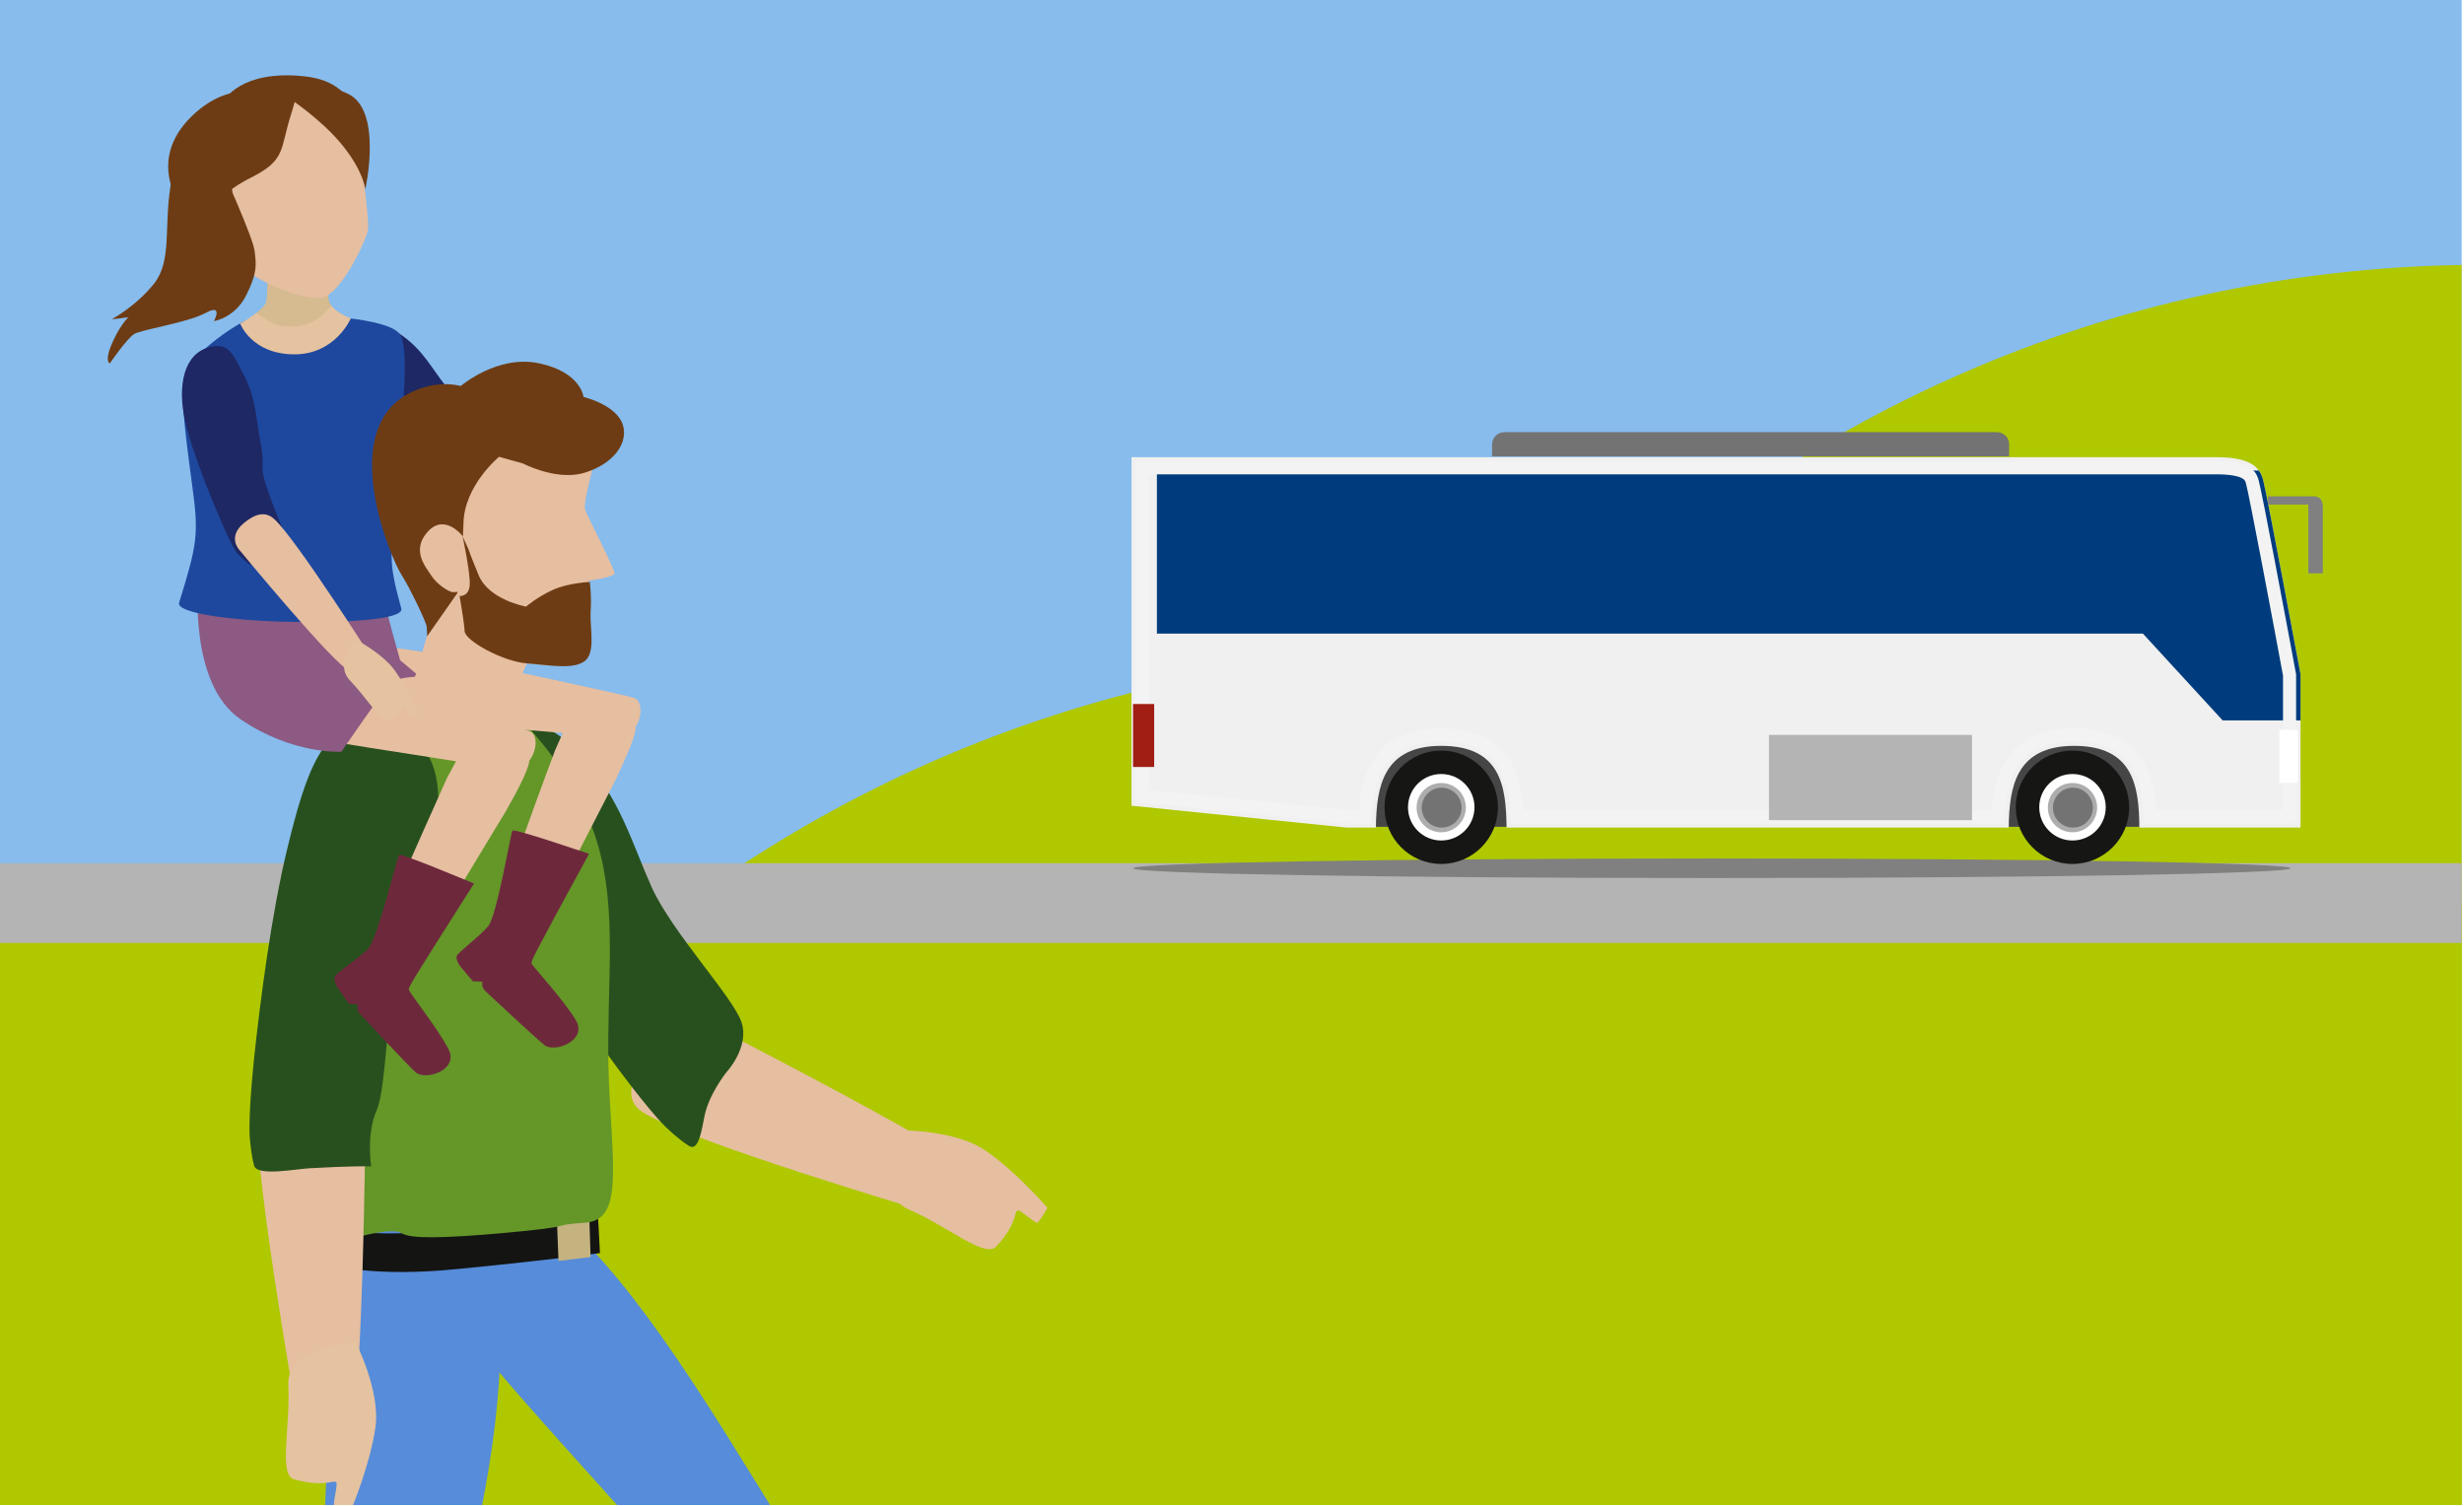 <?xml version="1.0" encoding="UTF-8"?>
<svg xmlns="http://www.w3.org/2000/svg" xmlns:xlink="http://www.w3.org/1999/xlink" version="1.1" id="Ebene_1" x="0px" y="0px" viewBox="0 0 630 385" style="enable-background:new 0 0 630 385;" xml:space="preserve">
<style type="text/css">
	.st0{clip-path:url(#SVGID_2_);}
	.st1{clip-path:url(#SVGID_4_);fill:#87BCED;}
	.st2{clip-path:url(#SVGID_6_);}
	.st3{clip-path:url(#SVGID_8_);fill:#AFC800;}
	.st4{clip-path:url(#SVGID_10_);fill:#AFC800;}
	.st5{clip-path:url(#SVGID_12_);fill:#AFC800;}
	.st6{clip-path:url(#SVGID_14_);}
	.st7{clip-path:url(#SVGID_16_);fill:#B4B4B4;}
	.st8{clip-path:url(#SVGID_18_);fill:#568CD9;}
	.st9{clip-path:url(#SVGID_21_);fill:#568CD9;}
	.st10{clip-path:url(#SVGID_23_);fill:#568CD9;}
	.st11{clip-path:url(#SVGID_25_);fill:#568CD9;}
	.st12{clip-path:url(#SVGID_27_);fill:#E6BEA0;}
	.st13{clip-path:url(#SVGID_29_);fill:#28501E;}
	.st14{clip-path:url(#SVGID_31_);fill:#E6BEA0;}
	.st15{clip-path:url(#SVGID_33_);fill:#141413;}
	.st16{clip-path:url(#SVGID_35_);fill:#C5B37F;}
	.st17{clip-path:url(#SVGID_37_);}
	.st18{clip-path:url(#SVGID_39_);fill:#649628;}
	.st19{clip-path:url(#SVGID_41_);fill:#E6BEA0;}
	.st20{clip-path:url(#SVGID_43_);fill:#28501E;}
	.st21{clip-path:url(#SVGID_45_);fill:#E5C2A0;}
	.st22{clip-path:url(#SVGID_47_);fill:#252469;}
	.st23{clip-path:url(#SVGID_49_);fill:#322F71;}
	.st24{clip-path:url(#SVGID_51_);fill:#1E2864;}
	.st25{clip-path:url(#SVGID_53_);fill:#E6BEA0;}
	.st26{clip-path:url(#SVGID_55_);fill:#E6BEA0;}
	.st27{clip-path:url(#SVGID_57_);fill:#6E283C;}
	.st28{clip-path:url(#SVGID_59_);fill:#E6BEA0;}
	.st29{clip-path:url(#SVGID_61_);fill:#E6BEA0;}
	.st30{clip-path:url(#SVGID_63_);fill:#6E283C;}
	.st31{clip-path:url(#SVGID_65_);fill:#8C5A82;}
	.st32{clip-path:url(#SVGID_67_);fill:#1E489E;}
	.st33{clip-path:url(#SVGID_69_);fill:#1E489E;}
	.st34{clip-path:url(#SVGID_71_);fill:#E6BEA0;}
	.st35{clip-path:url(#SVGID_73_);fill:#E6BEA0;}
	.st36{clip-path:url(#SVGID_75_);fill:#6E3C14;}
	.st37{clip-path:url(#SVGID_77_);fill:#E6BEA0;}
	.st38{clip-path:url(#SVGID_79_);fill:#6E3C14;}
	.st39{clip-path:url(#SVGID_81_);fill:#1E2864;}
	.st40{clip-path:url(#SVGID_83_);fill:#E6BEA0;}
	.st41{clip-path:url(#SVGID_85_);fill:#E5C2A0;}
	.st42{clip-path:url(#SVGID_87_);fill:#E5C2A0;}
	.st43{clip-path:url(#SVGID_89_);}
	.st44{opacity:0.49;clip-path:url(#SVGID_91_);}
	.st45{clip-path:url(#SVGID_93_);fill:#C5B37F;}
	.st46{clip-path:url(#SVGID_95_);fill:#C5B37F;}
	.st47{clip-path:url(#SVGID_97_);fill:#C5B37F;}
	.st48{clip-path:url(#SVGID_99_);fill:#C5B37F;}
	.st49{clip-path:url(#SVGID_101_);}
	.st50{clip-path:url(#SVGID_103_);fill:#E6BEA0;}
	.st51{clip-path:url(#SVGID_105_);fill:#6E3C14;}
	.st52{clip-path:url(#SVGID_107_);fill:#6E3C14;}
	.st53{clip-path:url(#SVGID_109_);fill:#6E3C14;}
	.st54{clip-path:url(#SVGID_111_);fill:#6E3C14;}
	.st55{clip-path:url(#SVGID_113_);fill:#6E3C14;}
	.st56{clip-path:url(#SVGID_115_);fill:#6E3C14;}
	.st57{clip-path:url(#SVGID_117_);fill:#464646;}
	.st58{clip-path:url(#SVGID_119_);}
	.st59{clip-path:url(#SVGID_121_);fill:#808080;}
	.st60{clip-path:url(#SVGID_123_);fill:#F4F4F4;}
	.st61{clip-path:url(#SVGID_125_);}
	.st62{fill:#F0F0F0;}
	.st63{clip-path:url(#SVGID_127_);fill:#003C7D;}
	.st64{clip-path:url(#SVGID_129_);}
	.st65{clip-path:url(#SVGID_131_);fill:none;stroke:#F3F3F3;stroke-width:3.346;}
	.st66{clip-path:url(#SVGID_133_);fill:#A01E14;}
	.st67{clip-path:url(#SVGID_135_);fill:#FFFFFF;}
	.st68{clip-path:url(#SVGID_137_);}
	.st69{clip-path:url(#SVGID_139_);fill:#808080;}
	.st70{clip-path:url(#SVGID_141_);fill:#B4B4B4;}
	.st71{clip-path:url(#SVGID_143_);}
	.st72{clip-path:url(#SVGID_145_);fill:#161615;}
	.st73{clip-path:url(#SVGID_147_);fill:#FFFFFF;}
	.st74{clip-path:url(#SVGID_149_);fill:#AEADAD;}
	.st75{clip-path:url(#SVGID_151_);fill:#737373;}
	.st76{clip-path:url(#SVGID_153_);fill:#161615;}
	.st77{clip-path:url(#SVGID_155_);fill:#FFFFFF;}
	.st78{clip-path:url(#SVGID_157_);fill:#AEADAD;}
	.st79{clip-path:url(#SVGID_159_);fill:#737373;}
	.st80{clip-path:url(#SVGID_161_);fill:#737373;}
</style>
<g>
	<g>
		<defs>
			<rect id="SVGID_1_" x="-0.6" y="-0.2" width="630" height="385"></rect>
		</defs>
		<clipPath id="SVGID_2_">
			<use xlink:href="#SVGID_1_" style="overflow:visible;"></use>
		</clipPath>
		<g class="st0">
			<g>
				<g>
					<defs>
						<rect id="SVGID_3_" x="-330" y="-2.5" width="1298.1" height="835.3"></rect>
					</defs>
					<clipPath id="SVGID_4_">
						<use xlink:href="#SVGID_3_" style="overflow:visible;"></use>
					</clipPath>
					<rect x="-2.2" y="-2.5" class="st1" width="695.9" height="390.2"></rect>
				</g>
				<g>
					<defs>
						<rect id="SVGID_5_" x="-330" y="-2.5" width="1298.1" height="835.3"></rect>
					</defs>
					<clipPath id="SVGID_6_">
						<use xlink:href="#SVGID_5_" style="overflow:visible;"></use>
					</clipPath>
					<g class="st2">
						<g>
							<defs>
								<rect id="SVGID_7_" x="-330" y="-2.5" width="1298.1" height="835.3"></rect>
							</defs>
							<clipPath id="SVGID_8_">
								<use xlink:href="#SVGID_7_" style="overflow:visible;"></use>
							</clipPath>
							<path class="st3" d="M635,733.9c184,0,333.1-149.1,333.1-333.1S819,67.7,635,67.7S302,216.9,302,400.8         C302,584.8,451.1,733.9,635,733.9"></path>
						</g>
						<g>
							<defs>
								<rect id="SVGID_9_" x="-330" y="-2.5" width="1298.1" height="835.3"></rect>
							</defs>
							<clipPath id="SVGID_10_">
								<use xlink:href="#SVGID_9_" style="overflow:visible;"></use>
							</clipPath>
							<path class="st4" d="M372.3,832.9c184,0,333.1-149.1,333.1-333.1S556.3,166.7,372.3,166.7S39.2,315.8,39.2,499.8         C39.2,683.7,188.4,832.9,372.3,832.9"></path>
						</g>
					</g>
				</g>
				<g>
					<defs>
						<rect id="SVGID_11_" x="-330" y="-2.5" width="1298.1" height="835.3"></rect>
					</defs>
					<clipPath id="SVGID_12_">
						<use xlink:href="#SVGID_11_" style="overflow:visible;"></use>
					</clipPath>
					<rect x="-22" y="231.7" class="st5" width="736.8" height="172.3"></rect>
				</g>
				<g>
					<defs>
						<rect id="SVGID_13_" x="-330" y="-2.5" width="1298.1" height="835.3"></rect>
					</defs>
					<clipPath id="SVGID_14_">
						<use xlink:href="#SVGID_13_" style="overflow:visible;"></use>
					</clipPath>
					<g class="st6">
						<g>
							<defs>
								<rect id="SVGID_15_" x="-330" y="-2.5" width="1298.1" height="835.3"></rect>
							</defs>
							<clipPath id="SVGID_16_">
								<use xlink:href="#SVGID_15_" style="overflow:visible;"></use>
							</clipPath>
							<path class="st7" d="M-319.8,220.7c-5.6,0-10.2,4.6-10.2,10.2c0,5.6,4.6,10.2,10.2,10.2H837.9c5.6,0,10.2-4.6,10.2-10.2         c0-5.6-4.6-10.2-10.2-10.2H-319.8z"></path>
						</g>
						<g>
							<defs>
								<rect id="SVGID_17_" x="-330" y="-2.5" width="1298.1" height="835.3"></rect>
							</defs>
							<clipPath id="SVGID_18_">
								<use xlink:href="#SVGID_17_" style="overflow:visible;"></use>
							</clipPath>
							<path class="st8" d="M197.5,385.8c-14.4-23.2-34.6-57.3-53.8-73.7c-19.1-16.5-29.4,17.6-26.2,25.2c3.7,8.6,45.5,52.2,57.2,67         C186.4,419,205.9,399.2,197.5,385.8"></path>
						</g>
						<g>
							<defs>
								<rect id="SVGID_20_" x="-330" y="-2.5" width="1298.1" height="835.3"></rect>
							</defs>
							<clipPath id="SVGID_21_">
								<use xlink:href="#SVGID_20_" style="overflow:visible;"></use>
							</clipPath>
							<path class="st9" d="M117.1,411.7c6.9-26.5,13-57.7,10.1-82.9c-2.9-25.3-35.6-16.2-39.1-8.7c-4.1,8.6-4.2,69.2-6.5,87.9         C79.3,426.7,113.1,427.1,117.1,411.7"></path>
						</g>
						<g>
							<defs>
								<rect id="SVGID_22_" x="-330" y="-2.5" width="1298.1" height="835.3"></rect>
							</defs>
							<clipPath id="SVGID_23_">
								<use xlink:href="#SVGID_22_" style="overflow:visible;"></use>
							</clipPath>
							<path class="st10" d="M176.2,485.2c9.8-25.5,19.7-55.6,21.3-80.8c1.6-25.2-26.6-19.4-30.7-12.3c-4.7,8.1-14.3,67.8-19.1,86         C142.9,496.3,170.5,499.9,176.2,485.2"></path>
						</g>
						<g>
							<defs>
								<rect id="SVGID_24_" x="-330" y="-2.5" width="1298.1" height="835.3"></rect>
							</defs>
							<clipPath id="SVGID_25_">
								<use xlink:href="#SVGID_24_" style="overflow:visible;"></use>
							</clipPath>
							<path class="st11" d="M87.6,502.2c9.8-25.5,26.6-64,28.2-89.2s-30.4-6.7-34.5,0.5c-4.7,8.1-14.3,67.8-19.1,86         C57.4,517.7,81.9,516.9,87.6,502.2"></path>
						</g>
						<g>
							<defs>
								<rect id="SVGID_26_" x="-330" y="-2.5" width="1298.1" height="835.3"></rect>
							</defs>
							<clipPath id="SVGID_27_">
								<use xlink:href="#SVGID_26_" style="overflow:visible;"></use>
							</clipPath>
							<path class="st12" d="M176.9,259.6c0,0,74.6,37.9,76.9,43.6s-16,6.9-16,6.9s-63.2-18.7-73.7-25.9         C153.6,276.9,176.9,259.6,176.9,259.6"></path>
						</g>
						<g>
							<defs>
								<rect id="SVGID_28_" x="-330" y="-2.5" width="1298.1" height="835.3"></rect>
							</defs>
							<clipPath id="SVGID_29_">
								<use xlink:href="#SVGID_28_" style="overflow:visible;"></use>
							</clipPath>
							<path class="st13" d="M149.2,193.8c9.5,10.9,12.2,21.3,17.4,33c5.3,11.7,20.9,28.2,23,34.6s-3.9,12.8-3.9,12.8         s-4.5,5.6-5.6,11.3c-0.7,3.5-1.5,9-3.9,7.5c-2.5-1.5-5.5-4.4-5.5-4.4s-3.1-2.5-12.8-15.5c-9.6-13-22.2-31.1-30.2-45.6         c-9.6-17.5-16-31.2-5.3-38.4C133.2,181.9,141.1,184.6,149.2,193.8"></path>
						</g>
						<g>
							<defs>
								<rect id="SVGID_30_" x="-330" y="-2.5" width="1298.1" height="835.3"></rect>
							</defs>
							<clipPath id="SVGID_31_">
								<use xlink:href="#SVGID_30_" style="overflow:visible;"></use>
							</clipPath>
							<path class="st14" d="M230.2,289c0,0,14-0.2,21.8,5.2c7.8,5.3,15.8,14.6,15.8,14.6s-1.2,2.4-2.5,3.8         c-0.4,0.5-4.7-3.6-5.2-3.1s-0.4,1.3-1.2,3.1c-1,2.5-3.1,5-4.3,6.2c-2.8,2.9-12.6-5.4-22.1-9.5C223,305.4,230.2,289,230.2,289         "></path>
						</g>
						<g>
							<defs>
								<rect id="SVGID_32_" x="-330" y="-2.5" width="1298.1" height="835.3"></rect>
							</defs>
							<clipPath id="SVGID_33_">
								<use xlink:href="#SVGID_32_" style="overflow:visible;"></use>
							</clipPath>
							<path class="st15" d="M85,313.2c0,0,4.7,3.6,27.4,1.5s40.4-5.6,40.4-5.6l0.6,11.3c0,0-15.8,2.1-36.8,4.1         c-21.1,2.1-31.6-1-31.6-1S85,313.2,85,313.2z"></path>
						</g>
					</g>
				</g>
				<g>
					<defs>
						<rect id="SVGID_34_" x="-330" y="-2.5" width="1298.1" height="835.3"></rect>
					</defs>
					<clipPath id="SVGID_35_">
						<use xlink:href="#SVGID_34_" style="overflow:visible;"></use>
					</clipPath>
					<polygon class="st16" points="142.3,309.6 142.8,322.4 151,321.4 150.6,308.6      "></polygon>
				</g>
				<g>
					<defs>
						<rect id="SVGID_36_" x="-330" y="-2.5" width="1298.1" height="835.3"></rect>
					</defs>
					<clipPath id="SVGID_37_">
						<use xlink:href="#SVGID_36_" style="overflow:visible;"></use>
					</clipPath>
					<g class="st17">
						<g>
							<defs>
								<rect id="SVGID_38_" x="-330" y="-2.5" width="1298.1" height="835.3"></rect>
							</defs>
							<clipPath id="SVGID_39_">
								<use xlink:href="#SVGID_38_" style="overflow:visible;"></use>
							</clipPath>
							<path class="st18" d="M154.3,221.9c-3.7-19.3-15.2-31-20-37.1s-25.8-14.3-35.7-10.1c-9.9,4.1-12.9,5.8-17.6,26.9         c-4.8,21.1,5.1,51.9,2.2,76.7c-3,24.8-1.4,28.5,0,34.3s9.4,3.4,9.4,3.4s7.9-2.1,10.1-0.7c2.2,1.5,10.8,1.3,25.6,0         c21.2-1.9,10.6-1.9,21.5-2.7c8.7-0.7,7.2-12.1,6.1-31.6C154.5,258.1,157.7,239.6,154.3,221.9"></path>
						</g>
						<g>
							<defs>
								<rect id="SVGID_40_" x="-330" y="-2.5" width="1298.1" height="835.3"></rect>
							</defs>
							<clipPath id="SVGID_41_">
								<use xlink:href="#SVGID_40_" style="overflow:visible;"></use>
							</clipPath>
							<path class="st19" d="M93.5,282.3c0,0-0.6,83.6-4.7,88.3c-4.1,4.6-13.3-11.2-13.3-11.2s-11.5-64.9-9.7-77.5         C67.6,269.2,93.5,282.3,93.5,282.3"></path>
						</g>
						<g>
							<defs>
								<rect id="SVGID_42_" x="-330" y="-2.5" width="1298.1" height="835.3"></rect>
							</defs>
							<clipPath id="SVGID_43_">
								<use xlink:href="#SVGID_42_" style="overflow:visible;"></use>
							</clipPath>
							<path class="st20" d="M112.1,206.7c-0.3,14.5-5.4,23.9-9.4,36.1s-3.7,34.9-6.4,41.1c-2.7,6.1-1.4,14.3-1.4,14.3         s-5.4-0.1-15.7,0.5c-3.6,0.2-13.4,2.1-14.2-0.6c-0.8-2.8-1.1-6.9-1.1-6.9s-0.6-4,1-20c1.7-16.1,4.6-37.9,8.5-54         c4.7-19.4,9.3-33.8,22.1-31.9C108.4,187.1,112.4,194.4,112.1,206.7"></path>
						</g>
						<g>
							<defs>
								<rect id="SVGID_44_" x="-330" y="-2.5" width="1298.1" height="835.3"></rect>
							</defs>
							<clipPath id="SVGID_45_">
								<use xlink:href="#SVGID_44_" style="overflow:visible;"></use>
							</clipPath>
							<path class="st21" d="M90.9,343.1c0,0,6.4,12.4,5.1,21.8c-1.3,9.3-6,20.6-6,20.6s-2.6,0-4.5-0.5c-0.6-0.2,1.1-5.9,0.4-6.1         s-1.4,0.2-3.3,0.3c-2.7,0.2-5.9-0.5-7.5-1c-3.9-1.2-0.8-13.7-1.4-24C73.2,344,90.9,343.1,90.9,343.1"></path>
						</g>
						<g>
							<defs>
								<rect id="SVGID_46_" x="-330" y="-2.5" width="1298.1" height="835.3"></rect>
							</defs>
							<clipPath id="SVGID_47_">
								<use xlink:href="#SVGID_46_" style="overflow:visible;"></use>
							</clipPath>
							<path class="st22" d="M72.7,460.4c0,0,9.1,4.7,16.8,6.7s12.5,1.7,12.5,1.7s-0.7,2.1-2.6,8s-7.5,19.5-7.9,20.6         c-0.3,1.1,4.2,7.3,10.8,12.4c6.6,5.1,9.1,4.8,10.4,8.1c1.3,3.4-0.8,13.4-0.8,13.4s-2.8,1.5-4.8,2s-3.6,1.8-3.6,1.8         s-34-12.2-39-15.1c-5-2.8-8.1-4.4-8.1-4.4s0.9-0.9,0.7-2.1c-0.2-1.2-1.6-0.5-1.1-5.7s4.2-12.9,6.3-17.5         c2.1-4.7,6.5-19.9,6.4-21.6C68.8,466.9,72.7,460.4,72.7,460.4"></path>
						</g>
						<g>
							<defs>
								<rect id="SVGID_48_" x="-330" y="-2.5" width="1298.1" height="835.3"></rect>
							</defs>
							<clipPath id="SVGID_49_">
								<use xlink:href="#SVGID_48_" style="overflow:visible;"></use>
							</clipPath>
							<path class="st23" d="M150.9,456.7c0,0,8.1,7.1,15.8,9c9,2.3,18.1-2.3,18.1-2.3s-2.3,11.3-5.6,18.1         c-2.8,5.6-5.2,10.2-5.2,11.3c0,1.1,6.2,5.6,14.1,8.5c7.9,2.8,10.2,1.7,12.4,4.5c2.3,2.8,3.4,13,3.4,13s-2.3,2.3-4,3.4         c-1.7,1.1-2.8,2.8-2.8,2.8s-36.1-1.1-41.8-2.3c-5.6-1.1-9-1.7-9-1.7s0.6-1.1,0-2.3c-0.6-1.1-1.7,0-2.8-5.1         c-1.1-5.1,0-13.5,0.6-18.6s2.9-15.2,2.3-16.9C145.8,476.4,150.9,456.7,150.9,456.7"></path>
						</g>
						<g>
							<defs>
								<rect id="SVGID_50_" x="-330" y="-2.5" width="1298.1" height="835.3"></rect>
							</defs>
							<clipPath id="SVGID_51_">
								<use xlink:href="#SVGID_50_" style="overflow:visible;"></use>
							</clipPath>
							<path class="st24" d="M102.4,85.5c5.6,3.8,7.8,8.4,11.5,13.1c3.6,4.8,2.6,4.2,4.3,6.9c1.6,2.7,12.5,11.9,12.5,11.9         s1.2,0.8-1.4,5.3c-0.9,1.6-2.3,5.8-3.6,5.4c-1.3-0.4-3.6-0.9-3.6-0.9s-1.7-0.7-7.5-5.5s-13.6-11.6-18.7-17.3         c-6.3-6.9-10.6-12.5-6.3-17.4C93.7,82.1,97.6,82.3,102.4,85.5"></path>
						</g>
						<g>
							<defs>
								<rect id="SVGID_52_" x="-330" y="-2.5" width="1298.1" height="835.3"></rect>
							</defs>
							<clipPath id="SVGID_53_">
								<use xlink:href="#SVGID_52_" style="overflow:visible;"></use>
							</clipPath>
							<path class="st25" d="M129.4,207.3c-12,19.9-25.5,42.3-26.9,44.1c-2.3,3.1-11.1-2.2-8-8.4c2.9-5.7,12.1-27.1,19.8-44.1         c1.3-2.4,2.8-5.3,4.8-8.7c6.3-10.8,16.7,0.6,16.2,4.6C135,197,132.3,202.2,129.4,207.3"></path>
						</g>
						<g>
							<defs>
								<rect id="SVGID_54_" x="-330" y="-2.5" width="1298.1" height="835.3"></rect>
							</defs>
							<clipPath id="SVGID_55_">
								<use xlink:href="#SVGID_54_" style="overflow:visible;"></use>
							</clipPath>
							<path class="st26" d="M85.8,172.3c22.3,6.5,47.4,13.7,49.6,14.6c3.6,1.5,0.7,11.3-6,9.9c-6.3-1.3-29.3-4.6-47.7-7.7         c-2.7-0.6-5.9-1.3-9.6-2.4c-12.1-3.2-3.8-16.2,0.3-16.8C74.3,169.6,80,170.8,85.8,172.3"></path>
						</g>
						<g>
							<defs>
								<rect id="SVGID_56_" x="-330" y="-2.5" width="1298.1" height="835.3"></rect>
							</defs>
							<clipPath id="SVGID_57_">
								<use xlink:href="#SVGID_56_" style="overflow:visible;"></use>
							</clipPath>
							<path class="st27" d="M121.2,225.9L121.2,225.9c-1.3-0.5-18.8-7.9-19.2-7.3c-0.4,0.6-5.5,21.4-7.8,23.9         c-2.3,2.4-8.2,6.2-8.6,7.2s0.7,2.8,0.7,2.8l2.9,4.1l2.3,0.3l-0.1,0.8c-0.1,0.5,0.3,1.3,0.9,1.8c0,0,11.4,12.3,13.9,14.6         c2.4,2.3,11.2-0.4,8.5-5.8c-2.8-5.4-9.9-14.3-10.1-15.1C104.3,252.5,104.3,252.5,121.2,225.9"></path>
						</g>
						<g>
							<defs>
								<rect id="SVGID_58_" x="-330" y="-2.5" width="1298.1" height="835.3"></rect>
							</defs>
							<clipPath id="SVGID_59_">
								<use xlink:href="#SVGID_58_" style="overflow:visible;"></use>
							</clipPath>
							<path class="st28" d="M157.5,199.2c-10.6,20.7-22.5,43.9-23.8,45.9c-2.1,3.3-11.2-1.4-8.5-7.8c2.5-5.9,10.1-27.9,16.7-45.4         c1.1-2.5,2.4-5.5,4.1-9c5.5-11.2,16.7-0.6,16.5,3.5C162.4,188.5,160,193.8,157.5,199.2"></path>
						</g>
						<g>
							<defs>
								<rect id="SVGID_60_" x="-330" y="-2.5" width="1298.1" height="835.3"></rect>
							</defs>
							<clipPath id="SVGID_61_">
								<use xlink:href="#SVGID_60_" style="overflow:visible;"></use>
							</clipPath>
							<path class="st29" d="M111.5,167.3c22.7,4.9,48.3,10.4,50.5,11.1c3.7,1.2,1.5,11.2-5.3,10.3c-6.4-0.9-29.6-2.6-48.2-4.4         c-2.7-0.4-6-0.9-9.8-1.7c-12.3-2.4-4.9-15.9-0.9-16.8C99.9,165.3,105.6,166.2,111.5,167.3"></path>
						</g>
						<g>
							<defs>
								<rect id="SVGID_62_" x="-330" y="-2.5" width="1298.1" height="835.3"></rect>
							</defs>
							<clipPath id="SVGID_63_">
								<use xlink:href="#SVGID_62_" style="overflow:visible;"></use>
							</clipPath>
							<path class="st30" d="M150.6,218.3L150.6,218.3c-1.3-0.4-19.3-6.6-19.6-5.9c-0.4,0.7-4,21.7-6.1,24.3s-7.7,6.7-8.1,7.7         s0.9,2.7,0.9,2.7l3.2,3.8l2.4,0.1v0.8c0,0.5,0.4,1.3,1,1.8c0,0,12.3,11.5,14.9,13.6c2.6,2.1,11.2-1.2,8-6.4         c-3.1-5.2-10.9-13.6-11.2-14.3C135.6,245.9,135.6,245.9,150.6,218.3"></path>
						</g>
						<g>
							<defs>
								<rect id="SVGID_64_" x="-330" y="-2.5" width="1298.1" height="835.3"></rect>
							</defs>
							<clipPath id="SVGID_65_">
								<use xlink:href="#SVGID_64_" style="overflow:visible;"></use>
							</clipPath>
							<path class="st31" d="M50.7,149c0,0-2.5,25.8,10.8,34.9c13.3,9.1,25.8,8.3,25.8,8.3s10.8-15.8,12.5-17.5s7.5-1.7,7.5-1.7         l-5-4.2c0,0-3.3-11.6-4.2-15.8c-0.8-4.2-2.5-10-2.5-10L50.7,149z"></path>
						</g>
						<g>
							<defs>
								<rect id="SVGID_66_" x="-330" y="-2.5" width="1298.1" height="835.3"></rect>
							</defs>
							<clipPath id="SVGID_67_">
								<use xlink:href="#SVGID_66_" style="overflow:visible;"></use>
							</clipPath>
							<path class="st32" d="M100.9,130.9c1.3-20.2,4.4-41.6,1.2-45.6c-3.2-4-21.4-4.9-30.7-4.9c-7.5,0-8.8-0.2-12.5,13.3         s2.5,33.6,0,49.4c-2.6,15.9-1.9,9.1-1,12.8c0.8,3.8,46,4.5,44.7-0.3C99,142.6,100.2,142.5,100.9,130.9"></path>
						</g>
						<g>
							<defs>
								<rect id="SVGID_68_" x="-330" y="-2.5" width="1298.1" height="835.3"></rect>
							</defs>
							<clipPath id="SVGID_69_">
								<use xlink:href="#SVGID_68_" style="overflow:visible;"></use>
							</clipPath>
							<path class="st33" d="M49.2,124.6c-2.6-19.5-3.7-28.3-0.2-32.1c3.4-3.8,14.9-13.8,24.1-13.3c7.5,0.4,17.2,1.9,20.1,15.6         c2.9,13.7-4.6,33.3-3,49.4c1.6,16,1.3,9.2,0.2,12.9c-1.1,3.7-46,1.7-44.6-3C50.3,139.5,50.9,136.8,49.2,124.6"></path>
						</g>
						<g>
							<defs>
								<rect id="SVGID_70_" x="-330" y="-2.5" width="1298.1" height="835.3"></rect>
							</defs>
							<clipPath id="SVGID_71_">
								<use xlink:href="#SVGID_70_" style="overflow:visible;"></use>
							</clipPath>
							<path class="st34" d="M105.8,173.9c0.4-0.6,6-20.7,6-20.7s1.7-2.1,2.8-1.3c1.2,0.8,21.5,14.5,21.5,14.5s-0.8,2.1-3,6.8         s-3,10.7-3,10.7s-8.9-5.1-14.8-6.8s-14.3,1-14.3,1L105.8,173.9z"></path>
						</g>
						<g>
							<defs>
								<rect id="SVGID_72_" x="-330" y="-2.5" width="1298.1" height="835.3"></rect>
							</defs>
							<clipPath id="SVGID_73_">
								<use xlink:href="#SVGID_72_" style="overflow:visible;"></use>
							</clipPath>
							<path class="st35" d="M151.3,120.8c0,0-2.2,7.9-1.7,9.5s7.8,15.5,7.5,16.4s-6.6,1.8-6.6,1.8l0.2,2.7c0,0,0.6,16.8-2,18.1         s-20.4,1.8-26.5-5.2c-6.1-7-5.1-10.7-5.1-10.7s-11.7-2-14.8-7.3c-3.1-5.3-9.1-24.6,2.6-35.5c11.7-11,16.2-9.8,27.8-10.1         C140.1,100.4,153.2,106.3,151.3,120.8"></path>
						</g>
						<g>
							<defs>
								<rect id="SVGID_74_" x="-330" y="-2.5" width="1298.1" height="835.3"></rect>
							</defs>
							<clipPath id="SVGID_75_">
								<use xlink:href="#SVGID_74_" style="overflow:visible;"></use>
							</clipPath>
							<path class="st36" d="M133.7,118.5c0,0,8,4.2,14.9,2.6c6.9-1.7,12.2-6.9,10.7-12.3c-1.5-5.3-10.1-7.3-10.1-7.3         s-0.6-6.3-11.3-8.6c-10.7-2.3-20.1,5.8-20.1,5.8s-6.3-2-13.8,2.2c-17.8,10.1-3.7,42.4-1.5,45.8c2.2,3.4,6.5,12.4,6.6,13.5         s0.1,2.5,0.1,2.5l7.7-11c0,0,1.3-8.2,1.6-17.9c0.2-9.7,9.1-17,9.1-17L133.7,118.5z"></path>
						</g>
						<g>
							<defs>
								<rect id="SVGID_76_" x="-330" y="-2.5" width="1298.1" height="835.3"></rect>
							</defs>
							<clipPath id="SVGID_77_">
								<use xlink:href="#SVGID_76_" style="overflow:visible;"></use>
							</clipPath>
							<path class="st37" d="M118.4,137.2c0,0-4.6-6.1-9-1.3s-0.5,9.1,0.9,11.3s4.6,4.3,5.6,4.2s2.4,0.6,2.5-5.5         C118.6,140.3,118.4,137.2,118.4,137.2"></path>
						</g>
						<g>
							<defs>
								<rect id="SVGID_78_" x="-330" y="-2.5" width="1298.1" height="835.3"></rect>
							</defs>
							<clipPath id="SVGID_79_">
								<use xlink:href="#SVGID_78_" style="overflow:visible;"></use>
							</clipPath>
							<path class="st38" d="M150.8,148.8c0,0-5.4,0.2-9.4,2s-6.9,4.3-6.9,4.3s-9.5-1.7-12.1-8s-2.2-5.6-2.6-6.6s-1.5-3.3-1.5-3.3         s2,9.4,1.8,12.4s-2.6,2.8-2.6,2.8s1.2,6.7,1.3,9c0.1,2.4,9.7,7.7,15.8,8.2c6.1,0.5,11.8,1.6,14.8-0.5s1.4-8.5,1.6-12.5         C151.3,152.4,150.8,148.8,150.8,148.8"></path>
						</g>
						<g>
							<defs>
								<rect id="SVGID_80_" x="-330" y="-2.5" width="1298.1" height="835.3"></rect>
							</defs>
							<clipPath id="SVGID_81_">
								<use xlink:href="#SVGID_80_" style="overflow:visible;"></use>
							</clipPath>
							<path class="st39" d="M62.2,95.6c3.2,5.9,3.2,11,4.3,16.9s0.4,5,0.7,8.1c0.2,3.2,5.7,16.2,5.7,16.2s0.7,1.3-3.7,4.1         c-1.5,1-4.7,4.1-5.7,3.2c-1-0.9-2.8-2.5-2.8-2.5s-1.2-1.4-4.2-8.4c-3-6.9-6.8-16.5-8.8-24c-2.4-9-1.3-17.7,4.8-20.1         C58.5,86.9,59.5,90.6,62.2,95.6"></path>
						</g>
						<g>
							<defs>
								<rect id="SVGID_82_" x="-330" y="-2.5" width="1298.1" height="835.3"></rect>
							</defs>
							<clipPath id="SVGID_83_">
								<use xlink:href="#SVGID_82_" style="overflow:visible;"></use>
							</clipPath>
							<path class="st40" d="M61.2,140.6c0,0,24.8,30.1,28.2,30.9c3.4,0.7,6.9-1.3,6.9-1.3s-20.6-32.5-26.2-37.5         c-2.3-2.1-4.9-1.3-7.7,1C58,137.3,61.2,140.6,61.2,140.6"></path>
						</g>
						<g>
							<defs>
								<rect id="SVGID_84_" x="-330" y="-2.5" width="1298.1" height="835.3"></rect>
							</defs>
							<clipPath id="SVGID_85_">
								<use xlink:href="#SVGID_84_" style="overflow:visible;"></use>
							</clipPath>
							<path class="st41" d="M90.9,163.5c0,0,6.9,3.5,10.1,8s6,11,6,11s-0.9,0.8-1.7,1.2c-0.3,0.1-1.9-2.9-2.2-2.8         c-0.3,0.1-0.4,0.5-1,1.2c-0.8,0.9-2.2,1.6-2.9,1.9c-1.8,0.7-5.6-5.8-9.8-10.1C85.4,169.5,90.9,163.5,90.9,163.5"></path>
						</g>
						<g>
							<defs>
								<rect id="SVGID_86_" x="-330" y="-2.5" width="1298.1" height="835.3"></rect>
							</defs>
							<clipPath id="SVGID_87_">
								<use xlink:href="#SVGID_86_" style="overflow:visible;"></use>
							</clipPath>
							<path class="st42" d="M85.4,63.5c0,0-2.3,11.3-1.2,13.8c1.1,2.5,5.5,4.1,5.5,4.1s-3.9,9.2-14.4,9.2c-11,0-13.9-7.9-13.9-7.9         s6.3-3.4,6.7-5.6c0.7-4.6-0.1-15.6-0.1-15.6l17.6,1.6"></path>
						</g>
					</g>
				</g>
				<g>
					<defs>
						<rect id="SVGID_88_" x="-330" y="-2.5" width="1298.1" height="835.3"></rect>
					</defs>
					<clipPath id="SVGID_89_">
						<use xlink:href="#SVGID_88_" style="overflow:visible;"></use>
					</clipPath>
					<g class="st43">
						<g>
							<defs>
								<path id="SVGID_90_" d="M68.1,77.1c-0.3,2.1-6.7,5.6-6.7,5.6s2.9,7.9,13.9,7.9c10.5,0,14.4-9.2,14.4-9.2s-4.4-1.6-5.5-4.1          s1.2-13.8,1.2-13.8l0.2-0.4L68,61.5C68,61.5,68.8,72.5,68.1,77.1"></path>
							</defs>
							<clipPath id="SVGID_91_">
								<use xlink:href="#SVGID_90_" style="overflow:visible;"></use>
							</clipPath>
							<g class="st44">
								<g>
									<g>
										<defs>
											<rect id="SVGID_92_" x="20.8" y="-11.9" width="109.5" height="98.7"></rect>
										</defs>
										<clipPath id="SVGID_93_">
											<use xlink:href="#SVGID_92_" style="overflow:visible;"></use>
										</clipPath>
										<path class="st45" d="M74.8,61.5c-13.9-0.4-24.8-12-24.4-25.9c0.4-13.9,12-24.8,25.9-24.4s24.8,12,24.4,25.9            S88.7,62,74.8,61.5"></path>
									</g>
									<g>
										<defs>
											<rect id="SVGID_94_" x="20.8" y="-11.9" width="109.5" height="98.7"></rect>
										</defs>
										<clipPath id="SVGID_95_">
											<use xlink:href="#SVGID_94_" style="overflow:visible;"></use>
										</clipPath>
										<path class="st46" d="M74.2,83.5c-6.6-0.2-11.9-5.8-11.7-12.4c0.2-6.7,5.8-11.9,12.4-11.7c6.7,0.2,11.9,5.8,11.7,12.4            C86.4,78.5,80.8,83.7,74.2,83.5"></path>
									</g>
									<g>
										<defs>
											<rect id="SVGID_96_" x="20.8" y="-11.9" width="109.5" height="98.7"></rect>
										</defs>
										<clipPath id="SVGID_97_">
											<use xlink:href="#SVGID_96_" style="overflow:visible;"></use>
										</clipPath>
										<path class="st47" d="M99.7,39.9l-4.1,29.3c0,0-15,14.4-20.6,13.9c-5.7-0.5,4-26.8,4-26.8L99.7,39.9z"></path>
									</g>
									<g>
										<defs>
											<rect id="SVGID_98_" x="20.8" y="-11.9" width="109.5" height="98.7"></rect>
										</defs>
										<clipPath id="SVGID_99_">
											<use xlink:href="#SVGID_98_" style="overflow:visible;"></use>
										</clipPath>
										<path class="st48" d="M50.6,38.8l2.3,29.5c0,0,14.1,15.3,19.7,15.1c5.7-0.2-2.4-27-2.4-27L50.6,38.8z"></path>
									</g>
								</g>
							</g>
						</g>
					</g>
				</g>
				<g>
					<defs>
						<rect id="SVGID_100_" x="-330" y="-2.5" width="1298.1" height="835.3"></rect>
					</defs>
					<clipPath id="SVGID_101_">
						<use xlink:href="#SVGID_100_" style="overflow:visible;"></use>
					</clipPath>
					<g class="st49">
						<g>
							<defs>
								<rect id="SVGID_102_" x="-330" y="-2.5" width="1298.1" height="835.3"></rect>
							</defs>
							<clipPath id="SVGID_103_">
								<use xlink:href="#SVGID_102_" style="overflow:visible;"></use>
							</clipPath>
							<path class="st50" d="M65,21.3c11.1-3.5,22.8,2.1,26,12.4c0.3,0.9,0.4,1.8,0.5,2.7l0.2-0.3c0,0,2.8,19.8,2.4,22.6         S87.2,75,82.5,76.1c-0.3,0.1-0.5,0-0.8-0.1c-5,0.9-16.9-4.9-19-7.1c-1.8-1.9-8.4-14.8-10.5-19c0-0.1,0-0.1-0.1-0.2         c-0.4-0.7-0.6-1.2-0.6-1.2h0.1c-0.4-0.8-0.8-1.5-1-2.3C47.4,35.9,53.9,24.8,65,21.3"></path>
						</g>
						<g>
							<defs>
								<rect id="SVGID_104_" x="-330" y="-2.5" width="1298.1" height="835.3"></rect>
							</defs>
							<clipPath id="SVGID_105_">
								<use xlink:href="#SVGID_104_" style="overflow:visible;"></use>
							</clipPath>
							<path class="st51" d="M73.1,26.4c0,0-6.2,1.2-9.1,5.8s0,10.4-6.2,15s-12.5,3.7-12.5,3.7s-7.5-11.2,4.6-22         C61.9,18.1,73.1,26.4,73.1,26.4"></path>
						</g>
						<g>
							<defs>
								<rect id="SVGID_106_" x="-330" y="-2.5" width="1298.1" height="835.3"></rect>
							</defs>
							<clipPath id="SVGID_107_">
								<use xlink:href="#SVGID_106_" style="overflow:visible;"></use>
							</clipPath>
							<path class="st52" d="M56.5,42.6c0,0,5.4,7.1,1.2,17.5s-0.8,11.2-10.4,14.1s-13.7,4.2-17.5,11.2c-3.7,7.1-1.7,7.5-1.7,7.5         s4.2-6.2,6.2-7.5c2.1-1.2,13.7-2.9,18.3-5.4s2.1,2.1,2.1,2.1s5.4-0.8,8.3-6.7c2.9-5.8,2.5-7.9,2.1-11.2         C64.8,60.9,56.5,42.6,56.5,42.6"></path>
						</g>
						<g>
							<defs>
								<rect id="SVGID_108_" x="-330" y="-2.5" width="1298.1" height="835.3"></rect>
							</defs>
							<clipPath id="SVGID_109_">
								<use xlink:href="#SVGID_108_" style="overflow:visible;"></use>
							</clipPath>
							<path class="st53" d="M47.3,36.8c0,0-2.1,0.4-3.7,10.8C41.9,58,44,66.7,39.4,72.5s-10.8,9.1-10.8,9.1s1.7,0,8.3-1.2         c6.7-1.2,20.8-4.6,22-12.1s1.2-19.1-0.4-24.1C56.9,39.3,47.3,36.8,47.3,36.8"></path>
						</g>
						<g>
							<defs>
								<rect id="SVGID_110_" x="-330" y="-2.5" width="1298.1" height="835.3"></rect>
							</defs>
							<clipPath id="SVGID_111_">
								<use xlink:href="#SVGID_110_" style="overflow:visible;"></use>
							</clipPath>
							<path class="st54" d="M71.4,27c0,0,11.6-4.6,15.8,0c4.2,4.6,4.6,9.1,4.6,9.1s2.1-15-14.1-16.6c-16.2-1.7-20.4,6.2-20.4,6.2         L71.4,27z"></path>
						</g>
						<g>
							<defs>
								<rect id="SVGID_112_" x="-330" y="-2.5" width="1298.1" height="835.3"></rect>
							</defs>
							<clipPath id="SVGID_113_">
								<use xlink:href="#SVGID_112_" style="overflow:visible;"></use>
							</clipPath>
							<path class="st55" d="M73.9,25.1c0,0,8.3,5.4,13.7,12.1c5.4,6.7,5.8,11.2,5.8,11.2S98,28,88.8,23.9         C79.8,19.7,73.9,25.1,73.9,25.1"></path>
						</g>
						<g>
							<defs>
								<rect id="SVGID_114_" x="-330" y="-2.5" width="1298.1" height="835.3"></rect>
							</defs>
							<clipPath id="SVGID_115_">
								<use xlink:href="#SVGID_114_" style="overflow:visible;"></use>
							</clipPath>
							<path class="st56" d="M75.2,21.8c0,0,2.1-1.7-0.8,7.5c-2.9,9.1-1.2,11.6-10.4,16.2s-10.8,10-10.8,10S51.5,33,57.3,28.9         C63.1,24.7,75.2,21.8,75.2,21.8"></path>
						</g>
					</g>
				</g>
				<g>
					<defs>
						<rect id="SVGID_116_" x="-330" y="-2.5" width="1298.1" height="835.3"></rect>
					</defs>
					<clipPath id="SVGID_117_">
						<use xlink:href="#SVGID_116_" style="overflow:visible;"></use>
					</clipPath>
					<rect x="348.5" y="187.9" class="st57" width="206.7" height="23.5"></rect>
				</g>
				<g>
					<defs>
						<rect id="SVGID_118_" x="-330" y="-2.5" width="1298.1" height="835.3"></rect>
					</defs>
					<clipPath id="SVGID_119_">
						<use xlink:href="#SVGID_118_" style="overflow:visible;"></use>
					</clipPath>
					<g class="st58">
						<g>
							<defs>
								<rect id="SVGID_120_" x="-330" y="-2.5" width="1298.1" height="835.3"></rect>
							</defs>
							<clipPath id="SVGID_121_">
								<use xlink:href="#SVGID_120_" style="overflow:visible;"></use>
							</clipPath>
							<path class="st59" d="M437.7,224.5c-81.7,0-148-1.1-148-2.5s66.3-2.5,148-2.5s148,1.1,148,2.5S519.4,224.5,437.7,224.5"></path>
						</g>
						<g>
							<defs>
								<rect id="SVGID_122_" x="-330" y="-2.5" width="1298.1" height="835.3"></rect>
							</defs>
							<clipPath id="SVGID_123_">
								<use xlink:href="#SVGID_122_" style="overflow:visible;"></use>
							</clipPath>
							<path class="st60" d="M292,203.5v-83.9h274.5c8.4,0,9,2.2,9.4,3.7c0.8,2.8,7.1,36.3,9.5,49.3v36.2h-35.7         c-0.3-8.5-2.2-20.9-19.4-20.9c-17.1,0-19.1,12.7-19.4,20.9h-123c-0.3-8.5-2.2-20.9-19.4-20.9c-17.1,0-19.1,12.7-19.4,20.9         h-4.8C326.8,207,309.4,205.2,292,203.5"></path>
						</g>
					</g>
				</g>
				<g>
					<defs>
						<rect id="SVGID_124_" x="-330" y="-2.5" width="1298.1" height="835.3"></rect>
					</defs>
					<clipPath id="SVGID_125_">
						<use xlink:href="#SVGID_124_" style="overflow:visible;"></use>
					</clipPath>
					<g class="st61">
						<g>
							<path id="SVGID_19_" class="st62" d="M289.3,116.8V206l55,5.6h7.5c0.1-10.5,1.9-20.9,16.7-20.9c15.2,0,16.6,10.3,16.7,20.9         h128.4c0.1-10.5,1.9-20.9,16.7-20.9c15.2,0,16.6,10.3,16.7,20.9h41.2v-39.2c0,0-8.6-46.2-9.6-49.8c-1-3.5-3.6-5.7-12.1-5.7         H289.3V116.8z"></path>
						</g>
						<g>
							<defs>
								<path id="SVGID_126_" d="M289.3,116.8V206l55,5.6h7.5c0.1-10.5,1.9-20.9,16.7-20.9c15.2,0,16.6,10.3,16.7,20.9h128.4          c0.1-10.5,1.9-20.9,16.7-20.9c15.2,0,16.6,10.3,16.7,20.9h41.2v-39.2c0,0-8.6-46.2-9.6-49.8c-1-3.5-3.6-5.7-12.1-5.7H289.3          V116.8z"></path>
							</defs>
							<clipPath id="SVGID_127_">
								<use xlink:href="#SVGID_126_" style="overflow:visible;"></use>
							</clipPath>
							<polygon class="st63" points="593.9,184.2 568.3,184.2 547.9,162 295.8,162 295.8,120.3 583.5,120.3        "></polygon>
						</g>
					</g>
				</g>
				<g>
					<defs>
						<rect id="SVGID_128_" x="-330" y="-2.5" width="1298.1" height="835.3"></rect>
					</defs>
					<clipPath id="SVGID_129_">
						<use xlink:href="#SVGID_128_" style="overflow:visible;"></use>
					</clipPath>
					<g class="st64">
						<g>
							<defs>
								<rect id="SVGID_130_" x="-330" y="-2.5" width="1298.1" height="835.3"></rect>
							</defs>
							<clipPath id="SVGID_131_">
								<use xlink:href="#SVGID_130_" style="overflow:visible;"></use>
							</clipPath>
							<path class="st65" d="M292,203.5v-83.9h274.5c8.4,0,9,2.2,9.4,3.7c0.8,2.8,7.1,36.3,9.5,49.3v36.2h-35.7         c-0.3-8.5-2.2-20.9-19.4-20.9c-17.1,0-19.1,12.7-19.4,20.9h-123c-0.3-8.5-2.2-20.9-19.4-20.9c-17.1,0-19.1,12.7-19.4,20.9         h-4.8C326.8,207,309.4,205.2,292,203.5z"></path>
						</g>
					</g>
				</g>
				<g>
					<defs>
						<rect id="SVGID_132_" x="-330" y="-2.5" width="1298.1" height="835.3"></rect>
					</defs>
					<clipPath id="SVGID_133_">
						<use xlink:href="#SVGID_132_" style="overflow:visible;"></use>
					</clipPath>
					<rect x="289.7" y="180" class="st66" width="5.4" height="16.1"></rect>
				</g>
				<g>
					<defs>
						<rect id="SVGID_134_" x="-330" y="-2.5" width="1298.1" height="835.3"></rect>
					</defs>
					<clipPath id="SVGID_135_">
						<use xlink:href="#SVGID_134_" style="overflow:visible;"></use>
					</clipPath>
					<rect x="582.8" y="186.6" class="st67" width="4.7" height="13.6"></rect>
				</g>
				<g>
					<defs>
						<rect id="SVGID_136_" x="-330" y="-2.5" width="1298.1" height="835.3"></rect>
					</defs>
					<clipPath id="SVGID_137_">
						<use xlink:href="#SVGID_136_" style="overflow:visible;"></use>
					</clipPath>
					<g class="st68">
						<g>
							<defs>
								<rect id="SVGID_138_" x="-330" y="-2.5" width="1298.1" height="835.3"></rect>
							</defs>
							<clipPath id="SVGID_139_">
								<use xlink:href="#SVGID_138_" style="overflow:visible;"></use>
							</clipPath>
							<path class="st69" d="M579.9,126.9h11.5c2.9,0,2.5,2.5,2.5,4.5v15.2h-3.7V129h-10.3V126.9z"></path>
						</g>
					</g>
				</g>
				<g>
					<defs>
						<rect id="SVGID_140_" x="-330" y="-2.5" width="1298.1" height="835.3"></rect>
					</defs>
					<clipPath id="SVGID_141_">
						<use xlink:href="#SVGID_140_" style="overflow:visible;"></use>
					</clipPath>
					<rect x="452.3" y="187.9" class="st70" width="51.9" height="21.8"></rect>
				</g>
				<g>
					<defs>
						<rect id="SVGID_142_" x="-330" y="-2.5" width="1298.1" height="835.3"></rect>
					</defs>
					<clipPath id="SVGID_143_">
						<use xlink:href="#SVGID_142_" style="overflow:visible;"></use>
					</clipPath>
					<g class="st71">
						<g>
							<defs>
								<rect id="SVGID_144_" x="-330" y="-2.5" width="1298.1" height="835.3"></rect>
							</defs>
							<clipPath id="SVGID_145_">
								<use xlink:href="#SVGID_144_" style="overflow:visible;"></use>
							</clipPath>
							<path class="st72" d="M529.9,220.9c-8,0-14.5-6.5-14.5-14.5s6.5-14.5,14.5-14.5s14.5,6.5,14.5,14.5S537.9,220.9,529.9,220.9"></path>
						</g>
						<g>
							<defs>
								<rect id="SVGID_146_" x="-330" y="-2.5" width="1298.1" height="835.3"></rect>
							</defs>
							<clipPath id="SVGID_147_">
								<use xlink:href="#SVGID_146_" style="overflow:visible;"></use>
							</clipPath>
							<path class="st73" d="M529.9,214.9c-4.7,0-8.5-3.8-8.5-8.5s3.8-8.5,8.5-8.5s8.5,3.8,8.5,8.5         C538.4,211.1,534.6,214.9,529.9,214.9"></path>
						</g>
						<g>
							<defs>
								<rect id="SVGID_148_" x="-330" y="-2.5" width="1298.1" height="835.3"></rect>
							</defs>
							<clipPath id="SVGID_149_">
								<use xlink:href="#SVGID_148_" style="overflow:visible;"></use>
							</clipPath>
							<path class="st74" d="M529.9,212.8c-3.5,0-6.3-2.8-6.3-6.3s2.8-6.3,6.3-6.3s6.3,2.8,6.3,6.3         C536.2,209.9,533.4,212.8,529.9,212.8"></path>
						</g>
						<g>
							<defs>
								<rect id="SVGID_150_" x="-330" y="-2.5" width="1298.1" height="835.3"></rect>
							</defs>
							<clipPath id="SVGID_151_">
								<use xlink:href="#SVGID_150_" style="overflow:visible;"></use>
							</clipPath>
							<path class="st75" d="M530,211.6c-2.8,0-5.1-2.3-5.1-5.1s2.3-5.1,5.1-5.1s5.1,2.3,5.1,5.1S532.9,211.6,530,211.6"></path>
						</g>
						<g>
							<defs>
								<rect id="SVGID_152_" x="-330" y="-2.5" width="1298.1" height="835.3"></rect>
							</defs>
							<clipPath id="SVGID_153_">
								<use xlink:href="#SVGID_152_" style="overflow:visible;"></use>
							</clipPath>
							<path class="st76" d="M368.5,220.9c-8,0-14.5-6.5-14.5-14.5s6.5-14.5,14.5-14.5s14.5,6.5,14.5,14.5S376.5,220.9,368.5,220.9"></path>
						</g>
						<g>
							<defs>
								<rect id="SVGID_154_" x="-330" y="-2.5" width="1298.1" height="835.3"></rect>
							</defs>
							<clipPath id="SVGID_155_">
								<use xlink:href="#SVGID_154_" style="overflow:visible;"></use>
							</clipPath>
							<path class="st77" d="M368.5,214.9c-4.7,0-8.5-3.8-8.5-8.5s3.8-8.5,8.5-8.5s8.5,3.8,8.5,8.5         C377,211.1,373.2,214.9,368.5,214.9"></path>
						</g>
						<g>
							<defs>
								<rect id="SVGID_156_" x="-330" y="-2.5" width="1298.1" height="835.3"></rect>
							</defs>
							<clipPath id="SVGID_157_">
								<use xlink:href="#SVGID_156_" style="overflow:visible;"></use>
							</clipPath>
							<path class="st78" d="M368.5,212.8c-3.5,0-6.3-2.8-6.3-6.3s2.8-6.3,6.3-6.3s6.3,2.8,6.3,6.3         C374.8,209.9,372,212.8,368.5,212.8"></path>
						</g>
						<g>
							<defs>
								<rect id="SVGID_158_" x="-330" y="-2.5" width="1298.1" height="835.3"></rect>
							</defs>
							<clipPath id="SVGID_159_">
								<use xlink:href="#SVGID_158_" style="overflow:visible;"></use>
							</clipPath>
							<path class="st79" d="M368.6,211.6c-2.8,0-5.1-2.3-5.1-5.1s2.3-5.1,5.1-5.1c2.8,0,5.1,2.3,5.1,5.1S371.5,211.6,368.6,211.6"></path>
						</g>
						<g>
							<defs>
								<rect id="SVGID_160_" x="-330" y="-2.5" width="1298.1" height="835.3"></rect>
							</defs>
							<clipPath id="SVGID_161_">
								<use xlink:href="#SVGID_160_" style="overflow:visible;"></use>
							</clipPath>
							<path class="st80" d="M510.6,110.5c1.7,0,3.1,1.4,3.1,3.1v3.1H381.5v-3.1c0-1.7,1.4-3.1,3.1-3.1H510.6z"></path>
						</g>
					</g>
				</g>
			</g>
		</g>
	</g>
</g>
</svg>
